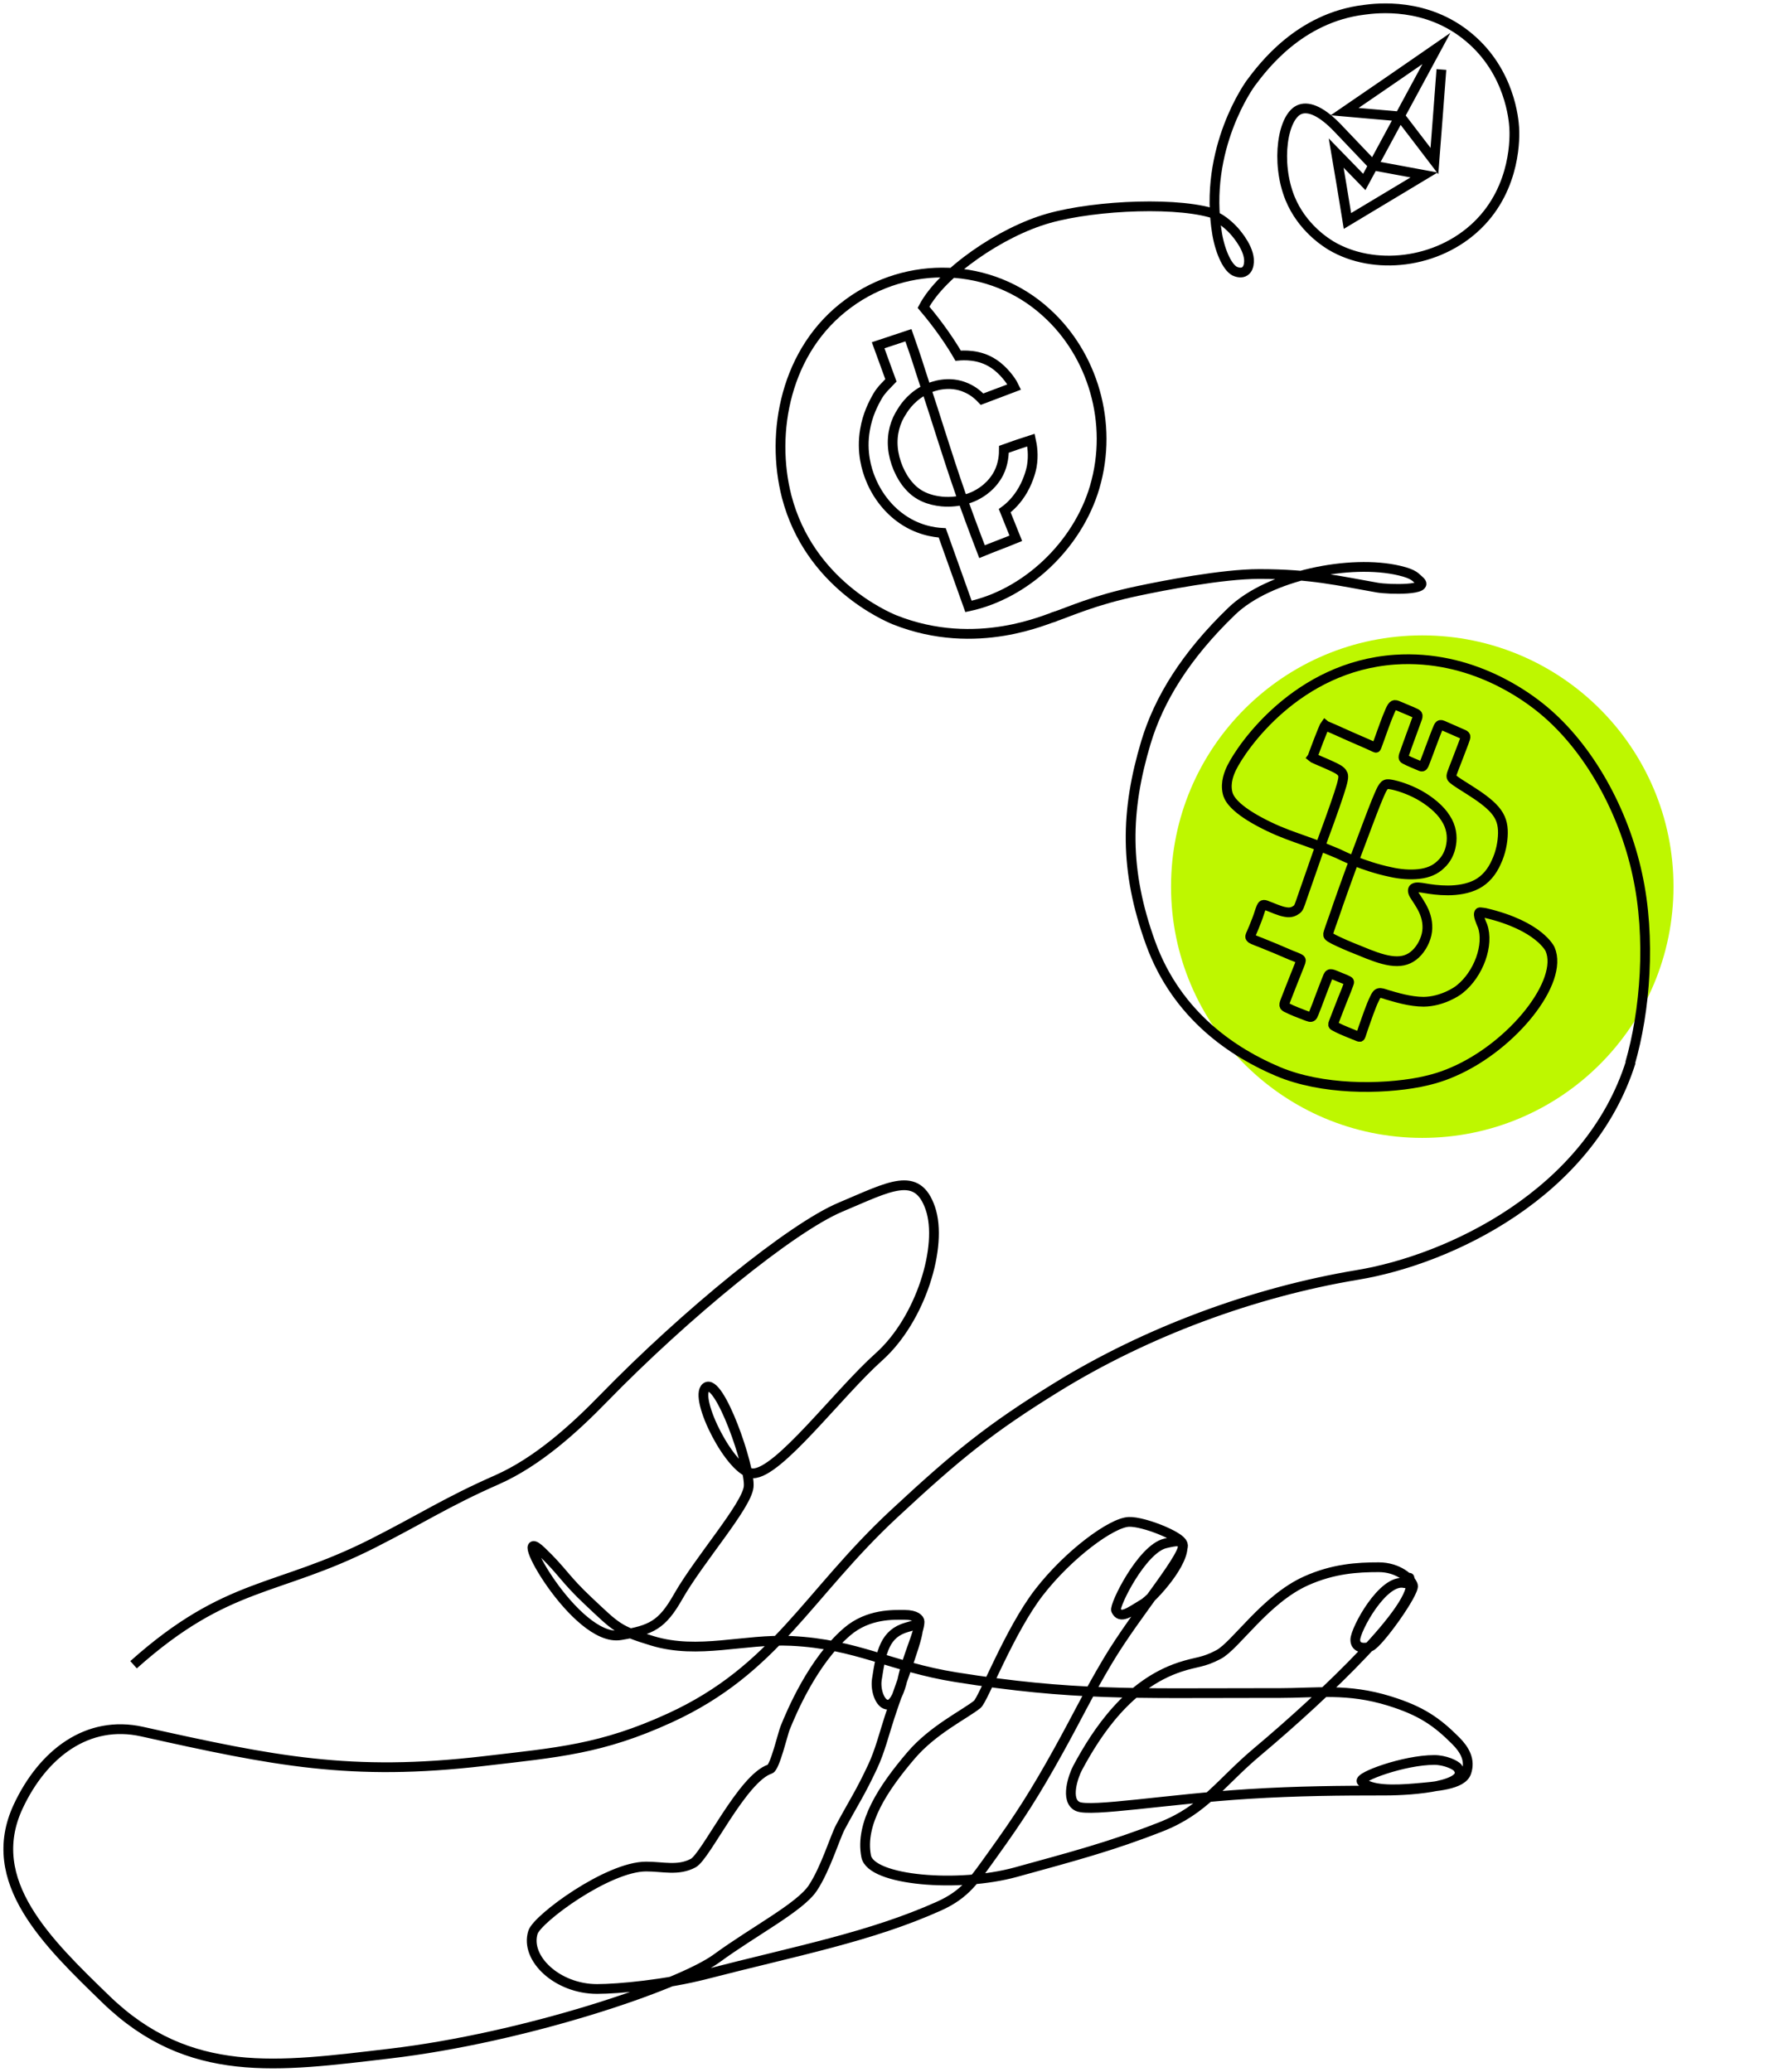 <svg width="426" height="499" viewBox="0 0 426 499" fill="none" xmlns="http://www.w3.org/2000/svg">
<circle cx="342.5" cy="213.5" r="60.5" fill="#BEF700"/>
<path d="M32.164 400.863C54.796 380.661 66.573 383.394 89.771 371.649C101.448 365.737 107.652 361.615 119.604 356.361C129.466 352.025 138.386 343.869 145.321 336.744C165.139 316.386 190.584 295.65 202.414 290.677C214.244 285.703 220.879 281.735 224.042 290.973C227.128 299.985 221.769 317.68 211.673 326.713C201.77 335.572 187.498 354.776 181.326 354.776C176.088 354.776 166.924 336.541 170.01 334.081C173.19 331.545 180.799 353.393 180.285 358.038C179.77 362.684 168.354 375.588 163.311 384.463C159.417 391.317 156.865 392.5 149.418 393.752C138.607 395.569 122.27 365.791 130.405 373.563C135.549 378.477 135.912 380.123 141.721 385.575C148.408 391.851 148.835 392.615 157.151 395.127C168.191 398.461 179.119 394.572 190.584 395.127C206.365 395.889 214.568 401.367 230.189 403.863C258.231 408.342 273.395 407.685 302.713 407.685C304.608 407.685 305.921 407.685 307.816 407.685C317.075 407.685 324.532 406.469 334.603 409.599C342.143 411.942 345.919 414.513 350.548 419.151C352.719 421.326 354.139 423.815 353.119 426.795C352.091 429.801 345.779 430.175 340.775 430.617C335.735 431.061 329.826 431.163 327.916 428.979C326.976 427.903 338.092 423.795 345.404 423.795C347.976 423.795 350.548 424.99 351.062 425.703C354.148 429.98 340.693 431.163 333.574 431.163C322.773 431.163 312.591 431.24 300.656 431.985C281.332 433.191 262.594 436.42 259.507 434.985C256.421 433.549 258.479 427.617 259.507 425.703C264.145 417.073 271.712 405.518 284.196 401.409C288.266 400.069 289.643 400.425 293.455 398.403C297.569 396.219 304.719 385.057 314.543 380.661C321.116 377.72 326.887 377.385 332.031 377.385C336.62 377.385 339.746 380.115 340.261 381.753C340.775 383.391 332.031 395.679 329.974 396.495C328.77 396.972 326.373 397.031 326.373 394.857C326.373 392.403 333.06 380.042 338.203 381.207C340.577 381.745 338.738 378.269 339.641 380.661C341.804 386.391 319.328 407.927 302.713 421.881C293.922 429.263 290.08 435.771 279.567 439.899C267.737 444.543 258.479 446.997 244.591 450.819C230.913 454.583 209.738 452.901 208.587 446.997C207.044 439.083 212.678 430.57 219.388 422.703C224.661 416.52 232.247 412.875 235.333 410.415C236.78 409.261 243.111 392.592 250.249 383.391C257.349 374.238 267.737 366.609 271.852 366.465C275.452 366.339 284.313 369.96 284.711 371.649M284.711 371.649C285.739 376.017 277.422 384.926 275.452 386.121C271.852 388.305 269.794 389.943 268.766 387.759C268.251 386.667 274.938 373.017 280.596 371.649C283.754 370.885 284.196 371.103 284.711 371.649ZM284.711 371.649C286.529 373.579 273.868 387.983 266.708 400.041C261.869 408.19 259.486 413.312 254.878 421.611C249.22 431.8 245.62 437.445 238.933 446.727C234.684 452.626 232.52 456.121 226.075 459.009C209.615 466.383 192.077 469.696 170.01 475.389C160.399 477.868 148.922 478.941 143.778 478.941C134.21 478.941 126.377 471.567 128.348 465.291C129.377 462.015 146.35 449.457 155.608 449.457C159.671 449.457 163.291 450.563 166.924 448.635C170.01 446.997 178.754 428.163 185.441 425.979C186.593 425.603 188.567 417.327 189.041 416.151C190.584 412.329 195.728 400.041 203.957 392.943C209.1 388.508 215.273 388.851 217.845 388.851C220.577 388.851 221.445 389.87 221.445 390.489C221.445 392.943 218.502 398.804 217.331 404.409C216.816 406.869 215.509 410.029 214.244 410.415C212.187 411.043 210.727 407.272 211.158 404.409C212.187 397.587 213.139 393.353 218.359 391.851C221.293 391.006 220.567 391.195 220.931 391.581C221.96 392.673 217.105 404.676 214.244 413.421C212.95 417.378 211.895 421.686 210.13 425.433C207.044 431.985 205.93 433.38 202.414 439.899C201.088 442.359 198.814 450.003 195.728 454.641C192.642 459.278 181.621 464.957 172.582 471.567C163.543 478.177 126.29 490.677 93.886 494.499C66.906 497.681 45.52 500.831 25.477 481.395C11.482 467.822 -4.043 453.007 4.389 434.985C10.352 422.241 21.103 414.047 34.221 416.967C66.111 424.065 84.467 427.81 116.518 424.065C134.298 421.987 144.842 421.212 161.266 413.691C186.772 402.01 194.379 383.982 215.273 364.551C230.595 350.301 238.458 343.94 254.416 334.081C276.019 320.733 301.864 311.156 326.919 306.991C348.963 303.325 382.74 287.493 392.729 255.682" stroke="black" stroke-width="2.35"/>
<path d="M254.308 148.417C252.501 148.743 235.335 157.188 215.403 149.24C213.487 148.435 194.897 140.587 189.435 119.559C185.506 104.266 189.052 84.244 204.288 73.076C218.47 62.612 238.593 63.015 252.008 75.29C263.028 85.25 268.202 101.751 263.603 117.346C259.482 131.331 247.025 143.102 233.226 146.02C231.118 140.084 229.01 134.249 226.902 128.312C225.081 128.212 220.769 127.709 216.553 124.489C215.595 123.785 211.762 120.766 209.558 115.132C208.791 113.221 207.354 108.894 208.312 103.461C208.887 99.94 210.324 97.123 211.379 95.311C212.145 94.004 213.295 92.897 213.295 92.897C213.774 92.394 214.253 91.891 214.541 91.589C213.487 88.772 212.528 85.954 211.474 83.137C213.87 82.332 216.361 81.528 218.757 80.723C219.524 82.936 220.578 85.854 221.632 89.275C226.231 103.159 227.765 108.693 231.406 119.157C232.556 122.376 234.281 127.105 236.485 132.84C239.168 131.733 241.946 130.727 244.63 129.62C243.767 127.407 242.809 125.193 241.946 122.98C243.192 122.074 244.917 120.465 246.354 117.949C247.888 115.233 248.367 112.818 248.463 112.315C248.942 109.598 248.558 107.284 248.271 105.976C246.067 106.681 243.959 107.385 241.755 108.19C241.755 109.397 241.659 111.611 240.509 113.925C238.88 117.044 236.389 118.553 235.239 119.157C234.568 119.559 231.31 121.169 226.806 120.766C223.836 120.465 221.057 119.459 218.949 117.044C216.841 114.73 215.307 111.108 215.02 107.787C214.732 104.467 215.595 101.449 217.224 99.034C217.895 97.927 219.811 95.11 223.548 93.501C224.506 93.098 228.531 91.488 232.747 93.4C234.568 94.205 235.718 95.311 236.485 96.116C239.072 95.11 241.659 94.205 244.246 93.199C244.15 92.997 243.959 92.696 243.767 92.293C243.48 91.79 241.755 89.174 239.263 87.564C235.814 85.25 231.885 85.552 230.735 85.653C229.106 82.835 226.327 78.61 222.398 73.982C226.806 65.628 240.975 55.836 252.501 52.573C264.027 49.31 284.774 48.497 293.227 51.759" stroke="black" stroke-width="2.35" stroke-miterlimit="10"/>
<path d="M392.561 255.979C396.157 243.574 397.673 225.955 394.281 210.515C390.953 195.129 382.61 180.059 371.626 170.955C367.921 167.884 354.471 157.563 335.88 158.846C312.34 160.501 299.096 179.808 296.602 184.886C296.066 186.005 295.007 188.367 295.609 190.916C295.822 191.888 296.708 194.343 303.334 197.895C309.961 201.447 313.823 201.946 322.215 205.549C322.767 205.798 328.084 208.563 334.853 209.981C337.015 210.485 339.5 210.704 341.705 210.455C343.91 210.207 345.655 209.45 346.939 208.184C348.287 206.973 349.174 205.253 349.457 203.353C349.792 201.384 349.511 199.111 348.132 197.023C346.806 194.868 344.319 192.843 341.713 191.392C339.171 189.997 336.508 189.175 335.015 188.907C333.522 188.639 333.25 188.857 332.099 191.478C330.948 194.1 329.098 199.167 326.909 204.958C324.719 210.748 322.422 217.237 321.24 220.734C319.993 224.176 319.913 224.558 319.834 224.941C319.806 225.256 319.83 225.502 321.127 226.166C322.424 226.83 324.879 227.924 327.501 228.937C330.071 230.018 332.693 231.03 334.895 231.343C337.096 231.656 338.825 231.337 340.353 230.168C341.881 228.999 343.093 226.994 343.544 225.012C343.995 223.03 343.621 221.016 342.872 219.356C342.122 217.697 341.113 216.378 340.552 215.444C340.055 214.566 340.175 213.991 340.627 213.816C341.131 213.572 341.904 213.672 343.216 213.898C344.529 214.124 346.435 214.408 348.664 214.406C350.893 214.404 353.499 214.048 355.619 212.937C357.74 211.826 359.311 209.905 360.318 207.612C361.39 205.373 361.896 202.762 361.923 200.641C361.95 198.52 361.484 196.766 359.962 195.006C358.504 193.301 355.99 191.591 353.988 190.322C351.986 189.052 350.612 188.21 349.972 187.659C349.331 187.108 349.371 186.917 350.026 185.223C350.681 183.53 351.9 180.403 352.503 178.777C353.107 177.152 353.107 177.152 352.066 176.709C350.961 176.21 348.879 175.323 347.774 174.825C346.669 174.326 346.617 174.394 345.962 176.088C345.254 177.849 344.008 181.291 343.353 182.985C342.697 184.678 342.709 184.802 341.849 184.4C341.052 184.054 339.342 183.374 338.598 182.96C337.801 182.613 337.789 182.49 338.444 180.797C339.035 179.048 340.294 175.729 340.937 173.913C341.592 172.219 341.58 172.096 340.72 171.695C339.795 171.238 337.905 170.517 336.8 170.018C335.759 169.575 335.463 169.546 334.744 171.184C333.972 172.891 332.778 176.264 332.135 178.081C331.491 179.898 331.439 179.966 331.387 180.034C331.335 180.102 331.271 180.047 329.306 179.147C327.224 178.26 323.176 176.474 321.211 175.574C319.129 174.687 319.129 174.687 319.065 174.632C319.065 174.632 319.013 174.7 318.489 175.942C317.966 177.185 317.035 179.657 316.523 181.023C316.064 182.32 316.012 182.388 316.012 182.388C316.076 182.444 316.076 182.444 317.181 182.942C318.222 183.385 320.304 184.272 321.537 184.881C322.77 185.49 323.166 185.943 323.395 186.478C323.571 187.081 323.528 187.834 322.397 191.263C321.267 194.692 319.05 200.797 317.24 205.673C315.546 210.536 314.259 214.169 313.576 216.177C312.893 218.185 312.761 218.636 312.269 219.003C311.777 219.37 310.949 219.899 309.572 219.618C308.143 219.405 306.293 218.492 305.201 218.117C304.16 217.674 304.004 217.878 303.716 218.533C303.428 219.189 303.085 220.473 302.613 221.648C302.142 222.822 301.722 223.928 301.382 224.652C301.043 225.375 300.951 225.635 301.207 225.855C301.347 226.088 301.836 226.283 303.725 227.004C305.679 227.781 308.982 229.153 310.884 229.998C312.773 230.72 313.146 230.927 313.222 231.105C313.362 231.339 313.218 231.666 312.511 233.428C311.751 235.258 310.493 238.576 309.786 240.338C309.078 242.1 309.038 242.291 310.079 242.734C311.068 243.246 313.022 244.023 314.179 244.453C315.336 244.883 315.644 245.036 315.968 244.75C316.292 244.464 316.452 243.699 317.119 242.128C317.722 240.503 318.653 238.031 319.217 236.597C319.78 235.163 319.912 234.712 320.196 234.618C320.416 234.469 320.776 234.553 321.509 234.844C322.242 235.135 323.347 235.634 324.015 235.87C324.632 236.174 324.876 236.271 324.888 236.395C324.964 236.573 324.808 236.777 324.257 238.335C323.642 239.837 322.463 242.773 321.859 244.398C321.204 246.091 321.008 246.487 321.032 246.734C321.057 246.98 321.237 247.022 322.226 247.534C323.215 248.045 325.104 248.767 326.145 249.21C327.186 249.654 327.366 249.696 327.482 249.683C327.65 249.601 327.69 249.41 328.321 247.47C328.964 245.653 330.147 242.156 330.982 240.505C331.754 238.798 332.114 238.882 334.056 239.536C336.049 240.121 339.56 241.221 342.846 241.225C347.24 241.166 350.877 238.763 351.525 238.191C356.097 234.562 358.63 227.487 357.01 222.935C356.706 222.221 355.74 220.15 356.284 219.715C356.336 219.647 356.632 219.676 357.108 219.747C357.469 219.831 357.701 219.804 357.765 219.86C370.799 222.939 373.288 228.577 373.288 228.577C376.627 236.299 364.361 251.821 350.069 258.04C346.528 259.623 343.651 260.196 341.87 260.583C332.425 262.395 318.351 262.462 307.826 258.04C297.301 253.619 283.489 244.75 277.09 227.133C270.691 209.515 271.026 195.221 275.956 178.777C279.066 168.403 285.53 157.856 296.602 147.197C305.581 138.554 325.203 134.59 337.03 137.411C340.655 138.275 340.871 139.042 341.849 139.858C344.614 142.164 334.581 142.002 331.647 141.489C322.322 139.859 315.836 138.219 303.215 138.219C294.297 138.219 280.045 141.021 274.016 142.298C263.259 144.575 257.879 147.192 253.269 148.742" stroke="black" stroke-width="2.35" stroke-miterlimit="10"/>
<path d="M347.111 16.739C346.533 24.102 346.012 31.465 345.433 38.77C342.714 35.175 339.936 31.639 337.217 28.045C332.761 27.639 328.248 27.291 323.793 26.885C331.141 21.841 338.548 16.797 345.896 11.696L328.537 43.814C326.281 41.495 324.024 39.176 321.767 36.857C322.693 42.306 323.619 47.756 324.487 53.206C330.62 49.495 336.812 45.843 342.945 42.132C338.895 41.379 334.787 40.625 330.736 39.871C327.901 36.857 325.008 33.9 322.172 30.885C318.411 26.943 315.344 25.552 313.146 26.305C308.864 27.755 307.128 39.06 310.658 47.756C313.551 54.829 319.279 58.365 320.494 59.119C330.794 65.264 346.186 63.583 355.791 54.249C365.281 45.031 364.76 32.509 364.644 30.711C364.528 28.914 363.66 17.319 353.766 9.029C343.582 0.449 331.488 1.956 328.479 2.362C312.856 4.275 304.061 16.218 301.226 19.986C301.226 19.986 289.595 35.697 293.125 56.452C293.877 60.742 295.729 64.859 297.696 65.438C298.043 65.554 299.027 65.844 299.779 65.322C300.474 64.859 300.647 64.047 300.705 63.699C301.342 60.395 297.985 56.51 297.175 55.583C295.324 53.553 293.53 52.51 292.893 52.22" stroke="black" stroke-width="2.35" stroke-miterlimit="10"/>
</svg>
